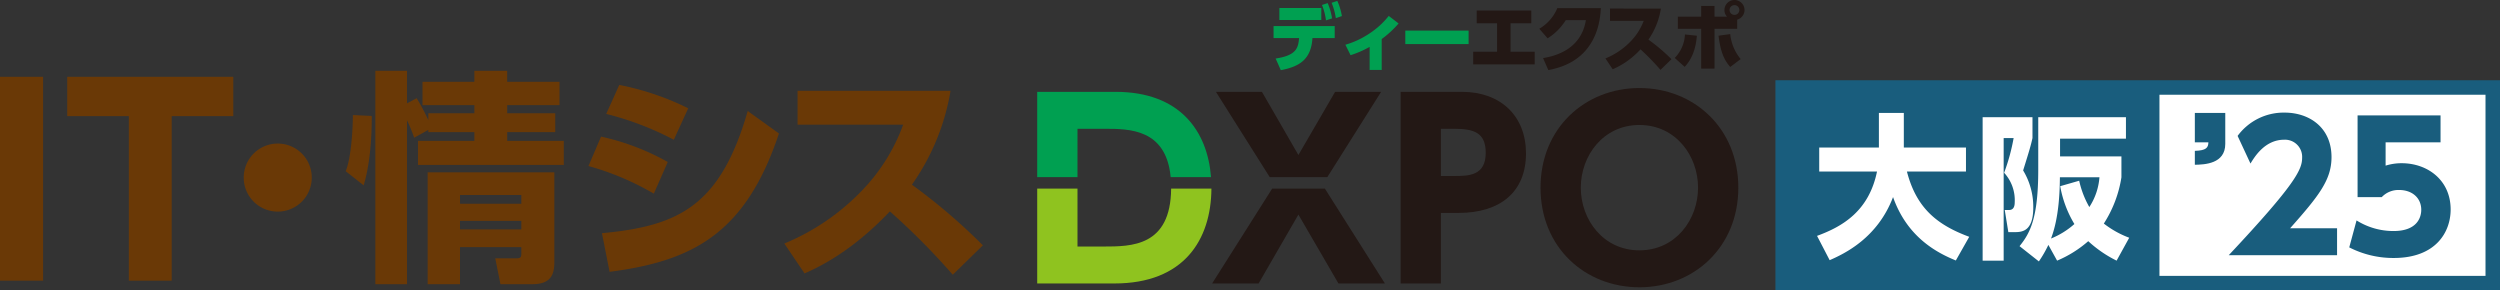 <svg xmlns="http://www.w3.org/2000/svg" width="690.078" height="80.147" viewBox="0 0 690.078 80.147">
  <rect x="0" y="0" width="690.078" height="80.147" fill="#333333" stroke="none"/>
  <g id="logo-system-dxpo-osaka-extra" transform="translate(-3407.697 -2347.701)">
    <g id="グループ_15042" data-name="グループ 15042" transform="translate(2981.54 2395.517)">
      <path id="パス_13008" data-name="パス 13008" d="M778.276-31.642c5.788-.879,6.238-2.966,6.463-5.645H777.7V-40.6h16.876v3.315h-6.137c-.389,5.89-3.539,7.854-8.734,8.857Zm12.6-13.95v3.314H779.3v-3.314Zm1.759-1.349a17.037,17.037,0,0,1,1.208,4.213l-1.678.553a16.887,16.887,0,0,0-1.1-4.254Zm2.66-.615a17.174,17.174,0,0,1,1.267,4.193l-1.678.573a17.525,17.525,0,0,0-1.165-4.234Z" transform="translate(0 -0.015)" fill="#00a051"/>
      <path id="パス_13009" data-name="パス 13009" d="M808.781-28.233h-3.333V-34.6a27.66,27.66,0,0,1-5.257,2.291l-1.432-2.883a23.677,23.677,0,0,0,6.525-3.028,22.324,22.324,0,0,0,5.441-4.93l2.721,2.086a27.758,27.758,0,0,1-4.665,4.3Z" transform="translate(-1.234 -0.274)" fill="#00a051"/>
      <path id="パス_13010" data-name="パス 13010" d="M833.8-38.843v3.723H816.329v-3.723Z" transform="translate(-2.264 -0.526)" fill="#00a051"/>
      <path id="パス_13011" data-name="パス 13011" d="M846.546-33.357h6.668v3.5H836.237v-3.5h6.586v-7.855H837.2v-3.519h15.074v3.519h-5.727Z" transform="translate(-3.431 -0.181)" fill="#231815"/>
      <path id="パス_13012" data-name="パス 13012" d="M856.659-31.639c5.031-.818,10.656-3.375,11.822-10.473h-5.564a15.438,15.438,0,0,1-5.011,5.011l-2.291-2.639a11.822,11.822,0,0,0,4.971-5.687h12.027c-.143,2.169-.491,7.61-4.44,11.946-1.534,1.657-4.335,4.071-10.062,5.155Z" transform="translate(-4.567 -0.14)" fill="#231815"/>
      <path id="パス_13013" data-name="パス 13013" d="M890.316-45.3a20.582,20.582,0,0,1-3.437,8.571,50.181,50.181,0,0,1,6.361,5.4l-3.027,2.946a69.189,69.189,0,0,0-5.522-5.666,22.44,22.44,0,0,1-7.67,5.5l-2.005-2.987a20.452,20.452,0,0,0,6.872-4.622,16.466,16.466,0,0,0,3.684-5.747h-9.308v-3.4Z" transform="translate(-5.704 -0.148)" fill="#231815"/>
      <path id="パス_13014" data-name="パス 13014" d="M895.328-31.821a9.872,9.872,0,0,0,2.822-6.484l3.294.348c-.225,2.761-1,6.136-3.376,8.59Zm14.441-11.394a2.537,2.537,0,0,1-.716-1.84,2.763,2.763,0,0,1,2.762-2.761,2.78,2.78,0,0,1,2.782,2.761,2.774,2.774,0,0,1-2.024,2.658v2.537h-6.26v10.984H902.63V-39.859h-6.444v-3.355h6.444V-46.18h3.682v2.965Zm.88,4.808a12.763,12.763,0,0,0,2.883,6.893l-2.883,2.189c-1.841-2.107-2.68-4.4-3.233-8.632Zm-.185-6.648a1.349,1.349,0,0,0,1.35,1.35,1.349,1.349,0,0,0,1.35-1.35,1.349,1.349,0,0,0-1.35-1.35A1.349,1.349,0,0,0,910.465-45.055Z" transform="translate(-6.894)" fill="#231815"/>
    </g>
    <g id="logo-system-dxpo" transform="translate(3407.697 2367.243)">
      <g id="logo-dxpo" transform="translate(286.303 4.757)">
        <path id="パス_12109" data-name="パス 12109" d="M734.177,76.165h7.5c6.9,0,16.97.059,18.224,13.353h11.136c-.978-12.735-8.589-23.549-26.334-23.549H723.059V89.518h11.118Z" transform="translate(-723.059 -64.915)" fill="#00a051"/>
        <path id="パス_12110" data-name="パス 12110" d="M741.348,108.665h-7.171V92.671H723.059v26.191h21.316c19.225,0,26.682-12.089,26.772-26.191h-11.12C759.91,108.658,749.069,108.665,741.348,108.665Z" transform="translate(-723.059 -64.915)" fill="#8fc31f"/>
        <path id="パス_12111" data-name="パス 12111" d="M787.916,92.671l-16.575,26.191h12.828L795.156,99.85l11.053,19.013h12.828L802.462,92.671Z" transform="translate(-723.059 -64.915)" fill="#231815"/>
        <path id="パス_12112" data-name="パス 12112" d="M817.985,65.969h-12.7L795.156,83.4,785.091,65.969h-12.7l14.855,23.55H803.13Z" transform="translate(-723.059 -64.915)" fill="#231815"/>
        <path id="パス_12113" data-name="パス 12113" d="M840.347,65.969H823.373v52.893h11.119V99.389h4.868c11.513,0,18.619-5.79,18.619-16.447C857.979,72.678,851.005,65.969,840.347,65.969ZM838.11,89.192h-3.618V76.165h3.618c5.4,0,8.751.988,8.751,6.646C846.861,89.192,842.058,89.192,838.11,89.192Z" transform="translate(-723.059 -64.915)" fill="#231815"/>
        <path id="パス_12114" data-name="パス 12114" d="M889.289,64.915c-14.934,0-27.3,10.988-27.3,27.5,0,16.579,12.369,27.5,27.3,27.5,15,0,27.3-11.052,27.3-27.5C916.591,76.034,904.354,64.915,889.289,64.915Zm0,44.8c-10,0-16.184-8.487-16.184-17.3s6.184-17.3,16.184-17.3,16.184,8.487,16.184,17.3S899.288,109.718,889.289,109.718Z" transform="translate(-723.059 -64.915)" fill="#231815"/>
      </g>
      <g id="logo_system">
        <g id="グループ_15738" data-name="グループ 15738" transform="translate(-146.605 63.772)" style="isolation: isolate">
          <path id="パス_14606" data-name="パス 14606" d="M155.5-62.771V-6.5h-11.9V-62.771Z" transform="translate(3 0.661)" fill="#6a3906"/>
          <path id="パス_14607" data-name="パス 14607" d="M185.421-6.5H173.595V-51.921H156.588v-10.85h45.838v10.85H185.421Z" transform="translate(8.575 0.661)" fill="#6a3906"/>
          <path id="パス_14608" data-name="パス 14608" d="M204.707-42.284a9.377,9.377,0,0,1-9.39,9.389,9.378,9.378,0,0,1-9.39-9.389,9.377,9.377,0,0,1,9.39-9.391A9.377,9.377,0,0,1,204.707-42.284Z" transform="translate(27.954 7.99)" fill="#6a3906"/>
          <path id="パス_14609" data-name="パス 14609" d="M202.876-36.058c1.551-3.72,1.984-11.967,1.984-15.5l5.207.247c0,2.232.063,11.534-2.232,19.159Zm18.91-9.239a50.468,50.468,0,0,0-1.984-4.837V-4.872h-8.741v-58.9H219.8v8.99l2.667-1.428a55.922,55.922,0,0,1,3.223,6.076v-1.921H238.4v-2.232H224.081v-6.448H238.4v-3.037h9.051v3.037H261.9v6.448H247.454v2.232h13.267v5.209H247.454v2.418h15.624v6.634H222.84v-6.634H238.4v-2.418H225.691v-.621Zm38.688,9.548v24.428c0,2.791-.186,6.449-6.014,6.449h-8.865L244.168-12h5.642c1.488,0,1.549-.372,1.549-1.549V-15.1H234.434v10.23h-8.929V-35.749Zm-26.04,6.262v2.419H251.36v-2.419Zm0,7.13V-20H251.36v-2.356Z" transform="translate(39.149 0)" fill="#6a3906"/>
          <path id="パス_14610" data-name="パス 14610" d="M261.276-31.413a75.883,75.883,0,0,0-18.041-7.625l3.472-8.122a66.579,66.579,0,0,1,18.413,7.006ZM246.955-20.5c21.2-1.984,32.674-7.5,40.239-33.728l8.616,6.2c-9.174,27.591-23.745,35.216-46.747,38.193Zm19.84-25.793a83.513,83.513,0,0,0-18.661-7.13l3.6-8a74.984,74.984,0,0,1,19.034,6.448Z" transform="translate(65.807 1.554)" fill="#6a3906"/>
          <path id="パス_14611" data-name="パス 14611" d="M321.671-60.449a62.628,62.628,0,0,1-10.664,25.916A163.121,163.121,0,0,1,330.6-17.794L322.29-9.671A190.93,190.93,0,0,0,304.93-27.154c-3.906,4.09-12.152,12.213-23.559,17.11l-5.579-8.246A62.939,62.939,0,0,0,297.119-32.8a51.229,51.229,0,0,0,11.469-18.291h-29.14v-9.36Z" transform="translate(87.31 2.195)" fill="#6a3906"/>
        </g>
      </g>
    </g>
    <g id="logo-osaka" transform="translate(3897.773 2369.85)">
      <rect id="長方形_2102" data-name="長方形 2102" width="196" height="54" transform="translate(2 2)" fill="#fff"/>
      <g id="グループ_15025" data-name="グループ 15025" transform="translate(-90.764 -690.957)">
        <g id="グループ_12961" data-name="グループ 12961" transform="translate(201.66 681.456)">
          <path id="パス_13132" data-name="パス 13132" d="M1.872-41.472v8.112H5.616c-.048,1.44-.528,2.256-3.744,2.352v3.84c2.688-.048,8.4-.24,8.4-5.76v-8.544Z" transform="translate(3 60)" fill="#195d7d"/>
          <path id="パス_13459" data-name="パス 13459" d="M17.232-7.44c7.92-8.928,11.424-13.344,11.424-19.632,0-8.16-6.1-12.288-12.96-12.288a15.787,15.787,0,0,0-12.96,6.432L6.288-25.3c1.2-1.968,4.032-6.576,9.312-6.576a4.728,4.728,0,0,1,4.944,4.992C20.544-23.664,18.72-19.632.288,0h29.9V-7.44Zm41.52-31.152h-22.9v22.56h6.672A6.333,6.333,0,0,1,47.328-18c3.552,0,6.1,2.16,6.1,5.472,0,2.112-1.152,5.856-7.632,5.856A19.116,19.116,0,0,1,35.568-9.6L33.552-2.16A26.638,26.638,0,0,0,45.84.768c11.568,0,15.7-7.1,15.7-13.392,0-8.112-6.384-12.768-13.536-12.768a14.658,14.658,0,0,0-4.416.672v-6.432H58.752Z" transform="translate(13.942 57.795)" fill="#195d7d"/>
        </g>
        <path id="中マド_2" data-name="中マド 2" d="M17628,16973l0,0v0h-200v-58h200v58Zm-94-54v50h90v-50h-90Z" transform="translate(-17337.234 -16224.043)" fill="#195d7d"/>
        <path id="パス_13131" data-name="パス 13131" d="M4.128,3.87c4.128-1.806,13.2-6.106,17.5-17.415C25.542-2.451,33.712,1.806,38.958,3.956l3.7-6.536C34.1-5.762,28.122-10.234,25.456-20.6h16.3v-6.622H24.6v-9.546h-6.88v9.546H1.247V-20.6H17.2C14.964-9.675,7.7-5.418.645-2.838ZM86.817-2.322a26.53,26.53,0,0,1-7.009-3.913,32.939,32.939,0,0,0,4.859-12.771v-5.762H67.725v-4.9H85.914V-35.6H61.705V-21.07c0,13.416-2.279,17.5-5.16,21.07l5.332,4.214A32.241,32.241,0,0,0,64.5-.344L66.908,4a31.584,31.584,0,0,0,8.6-5.375A33.185,33.185,0,0,0,83.334,4ZM67.768-16.555A30.441,30.441,0,0,0,71.681-6.106a22.25,22.25,0,0,1-6.45,4c2.236-5.805,2.408-13.2,2.451-16.9H78.6a17.429,17.429,0,0,1-2.795,8.213,25.867,25.867,0,0,1-2.8-7.267ZM46.354,4h5.805V-29.842h2.752a55.076,55.076,0,0,1-2.623,9.589,11.165,11.165,0,0,1,2.924,8.127c0,1.505-.559,2.15-1.591,2.15H52.46l.989,6.106H55c2.064,0,5.332,0,5.332-6.794A19.39,19.39,0,0,0,57.534-20.9c1.72-5.5,2.15-6.966,2.58-8.944V-35.6H46.354Z" transform="translate(101.602 736.754)" fill="#fff"/>
      </g>
    </g>
  </g>
</svg>
